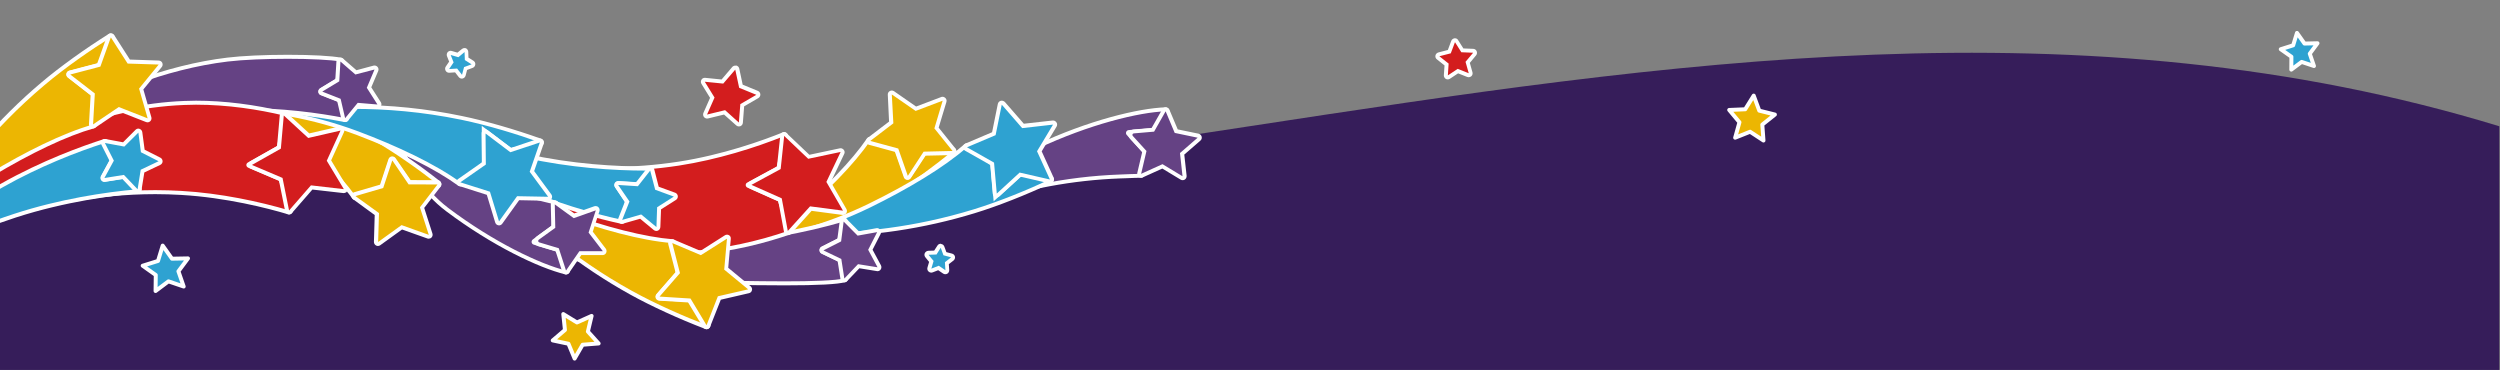 <?xml version="1.0" encoding="utf-8"?>
<!-- Generator: Adobe Illustrator 27.8.0, SVG Export Plug-In . SVG Version: 6.00 Build 0)  -->
<svg version="1.1" id="Layer_1" xmlns="http://www.w3.org/2000/svg" xmlns:xlink="http://www.w3.org/1999/xlink" x="0px" y="0px"
	 viewBox="0 0 2560 378.8" style="enable-background:new 0 0 2560 378.8;" xml:space="preserve">
<rect x="0" y="0" width="2560" height="378.8" fill="#808080" stroke="none"/>
<style type="text/css">
	.st0{fill:#361D5A;}
	.st1{fill:#654284;}
	.st2{fill:#FFFFFF;}
	.st3{fill:#ECB602;}
	.st4{fill:#2EA2D1;}
	.st5{fill:#D31D1E;}
	.st6{fill:#2EA2D1;stroke:#FFFFFF;stroke-width:4.07;stroke-linecap:round;stroke-linejoin:round;stroke-miterlimit:10;}
	.st7{fill:#ECB602;stroke:#FFFFFF;stroke-width:4.07;stroke-linecap:round;stroke-linejoin:round;stroke-miterlimit:10;}
</style>
<g>
	<path class="st0" d="M2559.3,781.2c-853.3-260.7-1706.7,260.7-2560,0c0-217.3,0-434.6,0-651.9c853.3,260.7,1706.7-260.7,2560,0
		C2559.3,346.6,2559.3,563.9,2559.3,781.2z"/>
</g>
<g>
	<g>
		<g>
			<g>
				<path class="st1" d="M1002.2,207.7c-0.7,0-1.3-0.3-1.7-0.9c-0.5-0.7-0.5-1.7,0.1-2.4c0.9-1.1,1.8-2.3,2.8-3.4
					c12.7-15.8,30.2-37.4,58.3-50.6c53.6-25.3,104.9-37.5,131.9-38.4c0,0,0,0,0.1,0c0.8,0,1.5,0.4,1.8,1.1c0.4,0.7,0.2,1.6-0.3,2.2
					l-14.2,17.2c-0.3,0.4-0.9,0.7-1.4,0.7l-23.6,2c-0.5,0-0.8,0.4-0.8,0.6s-0.2,0.6,0.2,1l15.9,17.5c0.4,0.4,0.6,0.9,0.5,1.5
					l-1.2,22.3c-0.1,1.1-0.9,1.9-2,1.9c-4,0-10,0.3-15.3,0.5c-2.2,0.1-4.3,0.2-6,0.2c-48.8,1.8-97.4,10.8-144.4,26.9
					C1002.6,207.7,1002.4,207.7,1002.2,207.7z"/>
				<path class="st2" d="M1193.6,114L1193.6,114 M1193.6,114l-14.2,17.2l-23.6,2c-2.5,0.2-3.7,3.2-2,5l15.9,17.5l-1.2,22.3
					c-5.7,0-15.5,0.5-21.4,0.7c-58.2,2.1-107.4,14.1-144.9,27c12.9-15.8,30.6-39.4,60.3-53.5C1115.4,127.3,1166.5,114.9,1193.6,114
					 M1193.6,109.9C1193.6,109.9,1193.6,109.9,1193.6,109.9C1193.6,109.9,1193.6,109.9,1193.6,109.9
					C1193.6,109.9,1193.6,109.9,1193.6,109.9c-0.1,0-0.1,0-0.2,0c-27.2,0.9-78.8,13.2-132.7,38.6c-28.5,13.5-46.1,35.3-59,51.2
					c-1,1.2-1.9,2.3-2.8,3.4c-1.1,1.4-1.2,3.4-0.2,4.9c0.8,1.1,2,1.7,3.3,1.7c0.4,0,0.9-0.1,1.3-0.2c46.8-16,95.2-25,143.8-26.8
					c1.7-0.1,3.8-0.2,6.1-0.2c5.3-0.2,11.3-0.5,15.2-0.5c2.2,0,3.9-1.7,4.1-3.8l1.2-22.3c0.1-1.1-0.3-2.2-1.1-3l-14.5-15.9l21.4-1.8
					c1.1-0.1,2.1-0.6,2.8-1.5l14.2-17.1c0.6-0.7,1-1.6,1-2.7C1197.6,111.8,1195.8,110,1193.6,109.9
					C1193.6,109.9,1193.6,109.9,1193.6,109.9L1193.6,109.9z M1193.6,118.1L1193.6,118.1L1193.6,118.1L1193.6,118.1z"/>
			</g>
		</g>
		<g>
			<path class="st1" d="M1210.9,182.5c-0.4,0-0.7-0.1-1.1-0.3l-19.6-11.9l-20.9,9.4c-0.3,0.1-0.6,0.2-0.8,0.2
				c-0.5,0-0.9-0.2-1.3-0.5c-0.6-0.5-0.9-1.3-0.7-2l5.2-22.3l-13.3-14.6c-0.9-1-1.2-2.4-0.7-3.7c0.5-1.3,1.7-2.1,3-2.3l19.7-1.7
				l11.3-19.9c0.4-0.6,1-1,1.8-1c0,0,0.1,0,0.1,0c0.8,0,1.5,0.5,1.8,1.2l8.9,21.1l22.4,4.6c0.8,0.2,1.4,0.7,1.6,1.5
				s-0.1,1.5-0.6,2.1l-17.3,15l2.5,22.8c0.1,0.8-0.3,1.5-0.9,1.9C1211.6,182.4,1211.3,182.5,1210.9,182.5z"/>
			<path class="st2" d="M1193.6,114l9.3,22.1l23.5,4.9l-18.1,15.7l2.6,23.8l-20.5-12.4l-21.9,9.9l5.5-23.4l-14-15.4
				c-0.9-0.9-0.3-2.5,1-2.6l20.8-1.8L1193.6,114 M1193.6,109.9c-1.5,0-2.8,0.8-3.5,2.1l-10.8,19l-18.6,1.6c-2.1,0.2-4,1.5-4.8,3.5
				s-0.4,4.2,1.1,5.8l12.6,13.8l-5,21.3c-0.4,1.5,0.2,3.1,1.4,4.1c0.7,0.6,1.7,0.9,2.6,0.9c0.6,0,1.1-0.1,1.7-0.4l19.9-9l18.7,11.3
				c0.6,0.4,1.4,0.6,2.1,0.6c0.8,0,1.5-0.2,2.2-0.6c1.3-0.8,2-2.3,1.9-3.9l-2.4-21.7l16.5-14.3c1.2-1,1.7-2.6,1.3-4.1
				c-0.4-1.5-1.6-2.6-3.1-3l-21.4-4.4l-8.5-20.1c-0.6-1.4-2-2.4-3.5-2.5C1193.7,110,1193.7,109.9,1193.6,109.9L1193.6,109.9z"/>
		</g>
	</g>
	<g>
		<g>
			<g>
				<path class="st3" d="M760.2,263.8c-0.8,0-1.6-0.5-1.9-1.3c-0.4-0.9,0-2,0.9-2.5c19.6-11.3,38.2-24.4,55.3-38.9
					c33.2-28.1,59.7-55.8,74.8-77.9c0.4-0.6,1-0.9,1.7-0.9c0.3,0,0.5,0.1,0.8,0.2l25.8,10.8c0.5,0.2,0.9,0.7,1.1,1.2l9.2,26.2
					c0.3,0.8,0.9,1.1,1.5,1.1c0.3,0,0.9-0.1,1.3-0.7l15.2-23.2c0.3-0.5,0.8-0.8,1.4-0.9l27.7-4.2c0.1,0,0.2,0,0.3,0
					c0.8,0,1.5,0.5,1.9,1.2c0.4,0.8,0.1,1.8-0.6,2.4c-20.5,16.9-44.4,34.1-63.7,45.8c-46.7,28.4-97.9,49.2-152.1,61.7
					C760.6,263.7,760.4,263.8,760.2,263.8z"/>
				<path class="st2" d="M891,144.3l25.8,10.8l9.2,26.2c0.5,1.6,2,2.4,3.4,2.4c1.1,0,2.3-0.5,3-1.6l15.2-23.2l27.7-4.2
					c-16.9,13.9-40.9,32-63.5,45.7c-56.3,34.2-110.1,51.9-151.5,61.5c17.4-10,36.4-22.8,55.6-39.1C845.3,197.6,874.2,169,891,144.3
					 M975.3,154.6L975.3,154.6 M891,140.2c-1.3,0-2.6,0.6-3.4,1.8c-14.9,21.9-41.4,49.4-74.4,77.5c-17,14.5-35.6,27.5-55,38.7
					c-1.7,1-2.5,3.1-1.8,5c0.6,1.6,2.1,2.6,3.8,2.6c0.3,0,0.6,0,0.9-0.1c54.4-12.6,105.8-33.4,152.7-61.9
					c19.4-11.8,43.3-29,63.9-45.9c0.9-0.7,1.5-1.9,1.5-3.2c0-2.2-1.7-4-3.9-4.1c-0.1,0-0.1,0-0.2,0c-0.1,0-0.2,0-0.3,0
					c-0.1,0-0.3,0-0.4,0.1l-27.6,4.2c-1.1,0.2-2.2,0.8-2.8,1.8L929.5,179l-8.8-25.3c-0.4-1.1-1.2-2-2.3-2.4l-25.8-10.8
					C892.1,140.3,891.5,140.2,891,140.2L891,140.2z"/>
			</g>
		</g>
		<g>
			<path class="st3" d="M929.4,182.1c-0.1,0-0.2,0-0.2,0c-0.8-0.1-1.4-0.6-1.7-1.3l-9.4-27l-27.6-7.5c-0.7-0.2-1.3-0.8-1.5-1.6
				c-0.1-0.8,0.1-1.5,0.8-2l22.7-17.3l-1.4-28.5c0-0.8,0.4-1.5,1-1.9c0.3-0.2,0.6-0.3,1-0.3c0.4,0,0.8,0.1,1.2,0.4l23.5,16.3
				l26.7-10.1c0.2-0.1,0.5-0.1,0.7-0.1c0.5,0,1,0.2,1.4,0.5c0.6,0.5,0.8,1.3,0.6,2.1L959,131l17.9,22.3c0.5,0.6,0.6,1.4,0.3,2.1
				s-1,1.2-1.8,1.2l-28.6,0.6l-15.7,23.9C930.7,181.8,930.1,182.1,929.4,182.1z"/>
			<path class="st2" d="M913.2,96.7l24.4,16.9l27.7-10.5l-8.5,28.4l18.6,23.1l-29.6,0.7l-16.2,24.8l-9.8-28l-28.6-7.8l23.6-18
				L913.2,96.7 M965.2,103.1L965.2,103.1 M913.2,92.7c-0.7,0-1.4,0.2-2,0.5c-1.4,0.8-2.2,2.2-2.1,3.8l1.3,27.5l-21.9,16.7
				c-1.2,0.9-1.8,2.5-1.5,4c0.3,1.5,1.4,2.7,2.9,3.1l26.5,7.2l9.1,26c0.5,1.5,1.8,2.5,3.3,2.7c0.2,0,0.3,0,0.5,0
				c1.4,0,2.6-0.7,3.4-1.8l15.1-23l27.5-0.6c1.5,0,2.9-0.9,3.6-2.4c0.7-1.4,0.5-3.1-0.5-4.3l-17.2-21.4l7.9-26.2
				c0.1-0.4,0.2-0.9,0.2-1.3c0-2.2-1.8-4-4-4.1c0,0,0,0-0.1,0c-0.1,0-0.2,0-0.2,0c-0.5,0-0.9,0.1-1.3,0.3l-25.6,9.7l-22.6-15.7
				C914.8,92.9,914,92.7,913.2,92.7L913.2,92.7z"/>
		</g>
	</g>
	<g>
		<g>
			<g>
				<path class="st4" d="M835.7,240.5C835.7,240.5,835.7,240.5,835.7,240.5c-4.1,0-8.3,0-12.5-0.1c-1,0-1.8-0.8-2-1.8
					c-0.1-1,0.5-1.9,1.5-2.2c23.4-6.6,46.2-15.3,67.8-25.9c41.9-20.5,76.9-42.2,98.3-61.2c0.4-0.3,0.9-0.5,1.3-0.5
					c0.4,0,0.9,0.1,1.2,0.4l24,18c0.5,0.3,0.8,0.9,0.8,1.4l2.9,33.3l24.7-22.6c0.4-0.3,0.9-0.5,1.4-0.5c0.1,0,0.1,0,0.2,0l29.9,2.9
					c0.9,0.1,1.7,0.8,1.8,1.7s-0.3,1.8-1.1,2.2c-25.8,12.2-55.1,23.7-78.3,30.8C945.5,232.4,891,240.5,835.7,240.5z"/>
				<path class="st2" d="M990.2,150.8l24,18l3.3,37.4l27.7-25.4l29.9,2.9c-21.2,10-51,22.4-78.1,30.7c-61.6,18.9-117.4,24-161.3,24
					c-4.3,0-8.4,0-12.5-0.1c20.7-5.8,43.9-14.1,68.2-26C928.5,194.1,966.1,172,990.2,150.8 M990.2,146.7c-1,0-1.9,0.3-2.7,1
					c-21.3,18.9-56.1,40.5-97.9,60.9c-21.5,10.5-44.3,19.2-67.5,25.7c-1.9,0.5-3.2,2.4-2.9,4.4c0.3,2,1.9,3.5,3.9,3.6
					c4.2,0.1,8.4,0.1,12.5,0.1c55.5,0,110.2-8.1,162.5-24.1c23.3-7.1,52.7-18.7,78.6-30.9c1.7-0.8,2.6-2.6,2.3-4.4
					c-0.3-1.8-1.8-3.2-3.6-3.4l-29.9-2.9c-0.1,0-0.3,0-0.4,0c-1,0-2,0.4-2.7,1.1l-21.6,19.8l-2.6-29.2c-0.1-1.2-0.7-2.2-1.6-2.9
					l-24-18C991.9,147,991,146.7,990.2,146.7L990.2,146.7z"/>
			</g>
		</g>
		<g>
			<path class="st4" d="M1020.6,200.1c-0.2,0-0.5,0-0.7-0.1c-0.7-0.3-1.2-0.9-1.3-1.7l-2.7-30.6l-26.7-15.1c-0.7-0.4-1.1-1.1-1-1.9
				s0.5-1.5,1.2-1.8l28.3-12l6.1-30.1c0.2-0.8,0.7-1.4,1.5-1.6c0.2,0,0.3-0.1,0.5-0.1c0.6,0,1.1,0.2,1.5,0.7l20.2,23.2l30.5-3.5
				c0.1,0,0.2,0,0.2,0c0.7,0,1.3,0.3,1.7,0.9c0.4,0.7,0.4,1.5,0,2.1l-15.8,26.3l12.7,28c0.3,0.7,0.2,1.5-0.3,2.1
				c-0.4,0.5-1,0.7-1.6,0.7c-0.2,0-0.3,0-0.5-0.1l-29.9-6.9l-22.7,20.7C1021.6,200,1021.1,200.1,1020.6,200.1z"/>
			<path class="st2" d="M1025.8,107.2l20.9,24l31.6-3.6l-16.4,27.3l13.2,28.9l-31-7.1l-23.4,21.5l-2.8-31.7l-27.7-15.7l29.3-12.4
				L1025.8,107.2 M1078.2,127.6L1078.2,127.6 M1025.8,103.1c-0.3,0-0.7,0-1,0.1c-1.5,0.4-2.6,1.6-3,3.1l-5.9,29.1L988.6,147
				c-1.4,0.6-2.4,2-2.5,3.5c-0.1,1.5,0.7,3,2.1,3.8l25.8,14.6l2.6,29.5c0.1,1.5,1.1,2.9,2.6,3.4c0.5,0.2,1,0.3,1.5,0.3
				c1,0,2-0.4,2.8-1.1l21.9-20l28.9,6.7c0.3,0.1,0.6,0.1,0.9,0.1c1.2,0,2.4-0.5,3.2-1.5c1-1.2,1.2-2.9,0.6-4.3l-12.3-27l15.2-25.3
				c0.4-0.6,0.6-1.4,0.6-2.2c0-2.2-1.8-4-4-4.1c0,0,0,0-0.1,0c-0.1,0-0.1,0-0.2,0c-0.1,0-0.2,0-0.4,0l-29.4,3.3l-19.5-22.4
				C1028.1,103.6,1027,103.1,1025.8,103.1L1025.8,103.1z"/>
		</g>
	</g>
	<g>
		<g>
			<path class="st1" d="M803.7,290.1c-19.7,0-40.5-0.4-55.7-0.6c-9.3-0.2-16.7-0.3-21-0.3c-0.6,0-1.1,0-1.6,0c-1.2,0-2.4,0-3.6,0
				c0,0,0,0,0,0c-57.2,0-116.1-14.3-175.1-42.4c-42.4-20.2-84-47.1-123.7-79.9c-0.8-0.7-1-1.9-0.3-2.8c0.4-0.5,1-0.8,1.6-0.8
				c0.4,0,0.8,0.1,1.1,0.3c51.7,33.2,136.4,74.5,245.6,82.7c12.1,0.9,24.6,1.4,37,1.4c64.5,0,120-12.4,155.2-22.8
				c0.2-0.1,0.4-0.1,0.6-0.1c0.6,0,1.1,0.2,1.5,0.6c0.5,0.6,0.7,1.4,0.4,2.1l-6.3,17.6c-0.2,0.5-0.5,0.9-1,1.1l-16.2,8.2
				c-1,0.5-1,1.4-1,1.7c0,0.3,0.1,1.2,1,1.6l16.4,7.9c0.5,0.2,0.8,0.6,1,1.1l6.6,17.4c0.2,0.5,0.2,1.1-0.1,1.6s-0.7,0.9-1.3,1
				C857.7,289.1,837.6,290.1,803.7,290.1z"/>
			<path class="st2" d="M424.4,165.4c42.4,27.2,128.5,74.1,246.6,83c12.7,1,25,1.4,37.1,1.4c64.2,0,119.4-12.2,155.8-22.9l-6.3,17.6
				l-16.2,8.2c-2.9,1.5-2.8,5.6,0.1,7l16.4,7.9l6.6,17.4c-8.4,2.4-33.8,3.1-60.8,3.1c-31.5,0-65.2-0.9-76.7-0.9c-0.6,0-1.1,0-1.6,0
				c-1.2,0-2.4,0-3.6,0C593.4,287.2,484.8,215.4,424.4,165.4 M424.4,161.3c-1.3,0-2.5,0.6-3.3,1.7c-1.3,1.7-1,4.2,0.7,5.5
				c39.8,32.9,81.6,59.9,124.1,80.2c59.2,28.2,118.4,42.6,175.9,42.6c1.2,0,2.4,0,3.7,0c0.5,0,1,0,1.5,0c4.3,0,11.6,0.1,21,0.3
				c15.2,0.3,36,0.6,55.7,0.6c34.1,0,54.4-1.1,61.9-3.3c1.1-0.3,2-1.1,2.5-2.1s0.6-2.2,0.2-3.3l-6.6-17.4c-0.4-1-1.1-1.8-2-2.2
				l-16.1-7.7l15.9-8.1c0.9-0.5,1.6-1.3,2-2.3l6.3-17.6c0.5-1.4,0.2-3.1-0.9-4.2c-0.8-0.8-1.9-1.3-3-1.3c-0.4,0-0.8,0.1-1.2,0.2
				c-35.1,10.4-90.4,22.7-154.6,22.7c-12.3,0-24.7-0.5-36.8-1.4c-108.8-8.2-193.1-49.3-244.7-82.4
				C425.9,161.5,425.1,161.3,424.4,161.3L424.4,161.3z"/>
		</g>
		<g>
			<path class="st1" d="M864.5,287c-0.2,0-0.4,0-0.6-0.1c-0.7-0.2-1.3-0.9-1.4-1.6l-3-19l-17.3-8.3c-0.7-0.3-1.1-1-1.2-1.8
				c0-0.8,0.4-1.5,1.1-1.8l17.1-8.7l2.6-19c0.1-0.8,0.6-1.4,1.4-1.7c0.2-0.1,0.4-0.1,0.6-0.1c0.5,0,1.1,0.2,1.4,0.6l13.6,13.6
				l18.9-3.4c0.1,0,0.2,0,0.4,0c0.6,0,1.2,0.3,1.6,0.8c0.5,0.6,0.5,1.5,0.2,2.1l-8.8,17.1l9.1,16.9c0.4,0.7,0.3,1.5-0.1,2.1
				c-0.4,0.5-1,0.9-1.7,0.9c-0.1,0-0.2,0-0.3,0l-19-3l-13.3,13.9C865.6,286.8,865,287,864.5,287z"/>
			<path class="st2" d="M863.9,226.9l14.3,14.4l20-3.6l-9.2,18.1l9.6,17.9l-20-3.2l-14,14.7l-3.1-20l-18.3-8.8l18.1-9.2L863.9,226.9
				 M898.1,237.6L898.1,237.6 M863.9,222.8c-0.4,0-0.9,0.1-1.3,0.2c-1.5,0.5-2.5,1.8-2.7,3.3l-2.4,18l-16.2,8.2
				c-1.4,0.7-2.2,2.1-2.2,3.7c0,1.5,0.9,3,2.3,3.6l16.4,7.9l2.8,17.9c0.2,1.5,1.3,2.8,2.8,3.3c0.4,0.1,0.8,0.2,1.2,0.2
				c1.1,0,2.2-0.4,2.9-1.3l12.5-13.1l17.9,2.9c0.2,0,0.4,0.1,0.6,0.1c1.3,0,2.5-0.6,3.3-1.7c0.9-1.3,1-2.9,0.3-4.3l-8.6-16l8.2-16
				c0.3-0.6,0.5-1.3,0.5-2c0-2.2-1.8-4-4-4.1c0,0-0.1,0-0.1,0c-0.1,0-0.1,0-0.2,0c-0.2,0-0.4,0-0.6,0.1l-17.8,3.2L866.7,224
				C866,223.2,864.9,222.8,863.9,222.8L863.9,222.8z"/>
		</g>
	</g>
	<g>
		<g>
			<path class="st5" d="M687.5,259.5c-70.3,0-140.2-21.2-207.7-62.9c-37.9-23.4-74.6-53.2-106-86.2c-0.7-0.7-0.8-1.8-0.1-2.6
				c0.4-0.5,1-0.8,1.6-0.8c0.3,0,0.7,0.1,1,0.2c79.5,42.9,165.5,65.6,248.7,65.6c23.4,0,46.9-1.8,69.9-5.3
				c45.9-7,87-21.9,107.4-30.1c0.2-0.1,0.5-0.1,0.8-0.1c0.5,0,1,0.2,1.3,0.5c0.6,0.5,0.8,1.3,0.7,2l-7.5,31.2c-0.1,0.6-0.5,1-1,1.3
				l-30.3,16.4c-0.4,0.2-0.4,0.5-0.4,0.7c0,0.2,0.1,0.5,0.5,0.7l31.4,14c0.5,0.2,0.9,0.7,1.1,1.2l9.8,30.5c0.3,1.1-0.2,2.2-1.3,2.5
				C788,245.1,749,256.7,706.1,259C699.9,259.3,693.7,259.5,687.5,259.5C687.6,259.5,687.6,259.5,687.5,259.5z"/>
			<path class="st2" d="M375.2,109c44.8,24.2,135.6,65.9,249.6,65.9c22.6,0,46-1.6,70.2-5.3c39.6-6.1,78.6-18.4,107.9-30.2
				l-7.5,31.2l-30.3,16.4c-2.1,1.1-1.9,4.1,0.2,5.1l31.4,14l9.8,30.5c-28.2,9.7-64.6,18.5-100.8,20.5c-6.2,0.3-12.4,0.5-18.5,0.5
				C523.2,257.4,404.9,140.1,375.2,109 M375.2,104.9c-1.2,0-2.4,0.6-3.2,1.6c-1.2,1.6-1.1,3.8,0.3,5.3c31.6,33.1,68.4,63,106.4,86.6
				c67.9,41.9,138.2,63.2,208.8,63.2c6.2,0,12.5-0.2,18.7-0.5c43.1-2.3,82.3-13.9,101.9-20.7c2.1-0.7,3.2-3,2.5-5.1l-9.8-30.5
				c-0.4-1.1-1.2-2-2.2-2.5l-29.1-13l28-15.2c1-0.6,1.7-1.5,2-2.6l7.5-31.2c0.4-1.5-0.1-3-1.3-4c-0.8-0.6-1.7-1-2.7-1
				c-0.5,0-1,0.1-1.5,0.3c-20.4,8.2-61.3,23-107,30c-22.9,3.5-46.3,5.3-69.6,5.3c-82.8,0-168.5-22.6-247.7-65.4
				C376.6,105.1,375.9,104.9,375.2,104.9L375.2,104.9z"/>
		</g>
		<g>
			<path class="st5" d="M806.8,238.5c-0.2,0-0.4,0-0.6-0.1c-0.7-0.2-1.3-0.8-1.4-1.6l-6-32.3l-30-13.4c-0.7-0.3-1.2-1-1.2-1.8
				c0-0.8,0.4-1.5,1.1-1.9l28.9-15.7L801,139c0.1-0.8,0.6-1.4,1.3-1.7c0.2-0.1,0.5-0.1,0.7-0.1c0.5,0,1,0.2,1.4,0.6l23.9,22.6
				l32.2-6.8c0.1,0,0.3,0,0.4,0c0.6,0,1.2,0.3,1.6,0.8c0.5,0.6,0.6,1.4,0.2,2.1l-14.2,29.7l16.4,28.5c0.4,0.7,0.4,1.5-0.1,2.1
				c-0.4,0.6-1,0.9-1.7,0.9c-0.1,0-0.2,0-0.3,0l-32.6-4.3l-22,24.4C807.9,238.3,807.3,238.5,806.8,238.5z"/>
			<path class="st2" d="M803,139.2l24.6,23.4l33.2-7l-14.6,30.7l17,29.4l-33.7-4.4l-22.8,25.2l-6.2-33.4l-31-13.8l29.9-16.2
				L803,139.2 M860.9,155.6L860.9,155.6 M803,135.2c-0.5,0-0.9,0.1-1.4,0.3c-1.5,0.5-2.5,1.9-2.6,3.4l-3.4,31.7l-28,15.2
				c-1.4,0.7-2.2,2.2-2.1,3.7s1,2.9,2.4,3.6l29.1,13l5.8,31.3c0.3,1.5,1.4,2.8,2.9,3.2c0.4,0.1,0.7,0.2,1.1,0.2c1.1,0,2.2-0.5,3-1.3
				l21.3-23.6l31.6,4.2c0.2,0,0.4,0,0.5,0c1.3,0,2.6-0.7,3.4-1.8c0.9-1.3,0.9-3,0.1-4.3l-15.9-27.6l13.6-28.6
				c0.3-0.6,0.5-1.2,0.5-1.9c0-2.2-1.8-4-4-4.1c0,0-0.1,0-0.1,0c-0.1,0-0.2,0-0.2,0c-0.2,0-0.5,0-0.7,0.1l-31.1,6.6l-23.1-21.9
				C805,135.6,804,135.2,803,135.2L803,135.2z"/>
		</g>
	</g>
	<g>
		<g>
			<g>
				<path class="st3" d="M723.5,335c-0.2,0-0.5,0-0.7-0.1c-26.7-10.2-55.3-23.3-76.5-35c-51.3-28.4-97.8-65.1-138.3-109
					c-0.7-0.7-0.7-1.9-0.1-2.7c0.4-0.5,1-0.8,1.6-0.8c0.4,0,0.7,0.1,1,0.3c21,12.2,43.1,22.6,65.7,30.9c43.9,16,83.7,26,112.3,28.3
					c1,0.1,1.7,0.8,1.9,1.8l3.7,29.8c0.1,0.6-0.1,1.1-0.5,1.6L674,302.6c-0.7,0.8-0.4,1.7-0.3,1.9c0.1,0.3,0.5,1.1,1.6,1.1l29.7,1.9
					c0.6,0,1.1,0.3,1.5,0.8l18.6,23.5c0.6,0.7,0.6,1.7,0,2.5C724.7,334.7,724.1,335,723.5,335z"/>
				<path class="st2" d="M509.5,189.5c18.6,10.9,40.6,21.8,66,31c38.8,14.1,80.8,25.9,112.8,28.4l3.7,29.8l-19.5,22.4
					c-2.1,2.4-0.5,6.2,2.7,6.4l29.7,1.8l18.6,23.5c-21.9-8.3-51.5-21.2-76.3-34.9C585.4,263.8,540.4,223,509.5,189.5 M509.5,185.4
					c-1.2,0-2.4,0.5-3.2,1.5c-1.3,1.6-1.2,3.8,0.2,5.3c40.6,44,87.3,80.8,138.8,109.4c21.3,11.8,50,25,76.8,35.2
					c0.5,0.2,1,0.3,1.4,0.3c1.3,0,2.5-0.6,3.3-1.7c1.1-1.5,1-3.5-0.1-4.9l-18.6-23.5c-0.7-0.9-1.8-1.5-2.9-1.5l-29.3-1.8l19.3-22.1
					c0.8-0.9,1.1-2,1-3.2l-3.7-29.8c-0.2-1.9-1.8-3.4-3.7-3.6c-28.4-2.3-68.1-12.3-111.8-28.2c-22.5-8.2-44.5-18.5-65.4-30.7
					C510.9,185.6,510.2,185.4,509.5,185.4L509.5,185.4z"/>
			</g>
		</g>
		<g>
			<path class="st3" d="M723.5,335c-0.7,0-1.4-0.4-1.7-1l-15.8-26.3l-30.7-1.9c-0.8,0-1.5-0.5-1.8-1.2c-0.3-0.7-0.2-1.5,0.3-2.1
				l20.2-23.2l-7.7-29.8c-0.2-0.8,0.1-1.5,0.6-2.1c0.4-0.3,0.8-0.5,1.3-0.5c0.3,0,0.5,0.1,0.8,0.2l28.3,12l25.9-16.5
				c0.3-0.2,0.7-0.3,1.1-0.3c0.4,0,0.7,0.1,1.1,0.3c0.7,0.4,1,1.1,1,1.9l-2.7,30.6l23.7,19.6c0.6,0.5,0.9,1.3,0.7,2
				s-0.8,1.3-1.5,1.5l-29.9,6.9l-11.3,28.6c-0.3,0.7-1,1.2-1.7,1.3C723.6,335,723.5,335,723.5,335z"/>
			<path class="st2" d="M744.4,244.4L744.4,244.4 M744.4,244.4l-2.8,31.7l24.5,20.2l-31,7.1L723.5,333l-16.4-27.3l-31.7-2l20.9-24
				l-7.9-30.8l29.3,12.4L744.4,244.4 M744.4,240.3C744.4,240.3,744.4,240.3,744.4,240.3c-0.9,0-1.6,0.3-2.2,0.7l-25,15.9l-27.3-11.6
				c-0.5-0.2-1.1-0.3-1.6-0.3c-1,0-1.9,0.3-2.7,1c-1.2,1-1.7,2.6-1.3,4.1l7.4,28.7l-19.5,22.4c-1,1.2-1.3,2.8-0.7,4.2
				c0.6,1.4,2,2.4,3.5,2.5l29.6,1.8l15.3,25.4c0.7,1.2,2.1,2,3.5,2c0.1,0,0.2,0,0.3,0c1.5-0.1,2.9-1.1,3.5-2.6l10.9-27.6l28.9-6.7
				c1.5-0.3,2.7-1.5,3-3c0.4-1.5-0.2-3.1-1.4-4.1l-22.9-18.9l2.6-29.4c0-0.2,0-0.3,0-0.5C748.5,242.1,746.7,240.3,744.4,240.3
				C744.4,240.3,744.4,240.3,744.4,240.3L744.4,240.3z M744.4,248.4L744.4,248.4L744.4,248.4L744.4,248.4z"/>
		</g>
	</g>
	<g>
		<g>
			<path class="st4" d="M636.9,227.2c-0.1,0-0.3,0-0.4,0c-21.7-4.8-64.7-15.7-108.6-35.3c-44.1-19.7-85.5-45.4-123-76.2
				c-0.8-0.7-1-1.8-0.4-2.7c0.4-0.6,1-0.9,1.7-0.9c0.3,0,0.6,0.1,0.9,0.2c41.5,21.4,85.6,37.3,131.1,47.5
				c48.2,10.7,93.8,13,123.6,13c1.4,0,2.8,0,4.1,0c0,0,0,0,0,0c0.9,0,1.6,0.5,1.9,1.3c0.3,0.8,0.1,1.7-0.6,2.3l-14.3,12
				c-0.4,0.3-0.8,0.5-1.3,0.5c0,0-0.1,0-0.1,0l-17.7-1.1l-0.1,0c-0.8,0-1.5,0.4-1.8,1.1c-0.2,0.3-0.5,1.2,0.1,2.2l9.9,14.7
				c0.3,0.4,0.4,1,0.3,1.5l-3.1,18.4c-0.1,0.5-0.4,1-0.9,1.3C637.7,227,637.3,227.2,636.9,227.2z"/>
			<path class="st2" d="M406,114c32.2,16.6,76.6,35.4,131.6,47.6c45.7,10.2,90.9,13.1,124,13.1c1.4,0,2.8,0,4.1,0l-14.3,12
				l-17.7-1.1c-0.1,0-0.2,0-0.3,0c-3.3,0-5.3,3.7-3.4,6.4l9.9,14.7l-3.1,18.4c-29.9-6.6-69.5-17.9-108.2-35.2
				C475.6,166.2,434.9,137.7,406,114 M406,110c-1.3,0-2.6,0.7-3.4,1.8c-1.1,1.7-0.8,4.1,0.8,5.4c37.6,30.9,79.2,56.7,123.5,76.5
				c44.1,19.7,87.2,30.7,109,35.4c0.3,0.1,0.6,0.1,0.9,0.1c0.8,0,1.6-0.2,2.3-0.7c0.9-0.6,1.6-1.6,1.7-2.7l3.1-18.4
				c0.2-1-0.1-2.1-0.6-3l-9.9-14.7c0,0,0-0.1,0-0.1l17.7,1.1c0.1,0,0.2,0,0.3,0c1,0,1.9-0.3,2.6-1l14.3-12c1.3-1.1,1.8-2.9,1.2-4.5
				c-0.6-1.6-2.1-2.7-3.8-2.7c0,0,0,0,0,0c-1.3,0-2.7,0-4.1,0c-29.6,0-75.1-2.2-123.1-13c-45.3-10.1-89.3-26-130.6-47.3
				C407.3,110.1,406.7,110,406,110L406,110z"/>
		</g>
		<g>
			<path class="st4" d="M672,234.5c-0.5,0-0.9-0.2-1.3-0.5l-14.8-12.2l-18.5,5.3c-0.2,0.1-0.4,0.1-0.6,0.1c-0.6,0-1.1-0.2-1.5-0.7
				c-0.5-0.6-0.7-1.4-0.4-2.1l7.1-17.9l-10.7-15.9c-0.4-0.6-0.5-1.5-0.1-2.1c0.4-0.6,1-1,1.8-1c0,0,0.1,0,0.1,0l19.2,1.2l11.9-15.1
				c0.4-0.5,1-0.8,1.6-0.8c0.1,0,0.3,0,0.4,0c0.8,0.2,1.4,0.7,1.6,1.5l4.8,18.6l18,6.6c0.7,0.3,1.2,0.9,1.3,1.7
				c0.1,0.8-0.3,1.5-0.9,1.9l-16.2,10.3l-0.7,19.2c0,0.8-0.5,1.5-1.2,1.8C672.6,234.5,672.3,234.5,672,234.5z"/>
			<path class="st2" d="M665.8,174.7l5.1,19.6l19.1,7l-17.1,10.9l-0.7,20.3l-15.6-12.9l-19.5,5.6l7.5-18.9L633,189.4l20.2,1.3
				L665.8,174.7 M665.8,170.6c-1.2,0-2.4,0.6-3.2,1.6l-11.2,14.3l-18.1-1.1c-0.1,0-0.2,0-0.3,0c-1.5,0-2.8,0.8-3.5,2
				c-0.8,1.3-0.7,3,0.2,4.3l10.1,15.1l-6.7,16.9c-0.6,1.4-0.3,3.1,0.8,4.2c0.8,0.9,1.9,1.3,3,1.3c0.4,0,0.7-0.1,1.1-0.2l17.5-5
				l14,11.6c0.7,0.6,1.7,0.9,2.6,0.9c0.6,0,1.1-0.1,1.7-0.4c1.4-0.6,2.3-2,2.4-3.6l0.7-18.1l15.3-9.7c1.3-0.8,2-2.3,1.9-3.9
				c-0.2-1.5-1.2-2.9-2.6-3.4l-17-6.2l-4.5-17.6c-0.4-1.5-1.6-2.7-3.1-3C666.3,170.7,666,170.6,665.8,170.6L665.8,170.6z"/>
		</g>
	</g>
	<polygon class="st6" points="188.1,293.4 182.7,277.8 192.5,264.6 176.1,264.9 166.6,251.5 161.8,267.2 146.1,272.1 159.5,281.6 
		159.3,298 172.5,288.1 	"/>
	<polygon class="st6" points="2369.5,67.6 2365.2,55 2373.1,44.3 2359.8,44.6 2352.1,33.7 2348.2,46.4 2335.5,50.4 2346.4,58.1 
		2346.3,71.3 2356.9,63.4 	"/>
	<g>
		<path class="st5" d="M1482.7,79.2c-0.4,0-0.7-0.1-1-0.3c-0.7-0.4-1.1-1.1-1-1.9l0.7-11l-8.7-6.8c-0.6-0.5-0.9-1.3-0.7-2
			s0.7-1.4,1.5-1.5l10.7-2.7l3.8-10.4c0.3-0.7,0.9-1.2,1.7-1.3c0.1,0,0.1,0,0.2,0c0.7,0,1.3,0.4,1.7,0.9l5.9,9.3l11,0.4
			c0.8,0,1.5,0.5,1.8,1.2s0.2,1.5-0.3,2.1l-7.1,8.5l3,10.6c0.2,0.7,0,1.5-0.6,2.1c-0.4,0.3-0.9,0.5-1.4,0.5c-0.3,0-0.5,0-0.8-0.1
			l-10.3-4.1l-9.2,6.1C1483.5,79.1,1483.1,79.2,1482.7,79.2z"/>
		<path class="st2" d="M1489.9,43.2l6.5,10.3l12.1,0.5l-7.8,9.3L1504,75l-11.3-4.5l-10.1,6.7l0.8-12.1l-9.5-7.5l11.7-3L1489.9,43.2
			 M1489.9,39.2c-0.1,0-0.3,0-0.4,0c-1.5,0.2-2.9,1.2-3.4,2.6l-3.5,9.4l-9.7,2.5c-1.5,0.4-2.7,1.6-3,3.1s0.2,3.1,1.5,4l7.8,6.2
			l-0.7,10c-0.1,1.5,0.7,3,2,3.8c0.6,0.4,1.3,0.5,2,0.5c0.8,0,1.6-0.2,2.3-0.7l8.3-5.5l9.3,3.7c0.5,0.2,1,0.3,1.5,0.3
			c1,0,2-0.4,2.7-1c1.2-1,1.6-2.6,1.2-4.1l-2.7-9.6l6.4-7.7c1-1.2,1.2-2.8,0.6-4.3c-0.6-1.4-2-2.4-3.6-2.4l-10-0.4l-5.3-8.4
			C1492.6,39.9,1491.3,39.2,1489.9,39.2L1489.9,39.2z"/>
	</g>
	<g>
		<path class="st4" d="M968.1,278.7c-0.4,0-0.8-0.1-1.1-0.3l-5.9-4l-6.6,2.6c-0.2,0.1-0.5,0.1-0.7,0.1c-0.5,0-1-0.2-1.4-0.5
			c-0.6-0.5-0.8-1.3-0.6-2.1l2-6.8l-4.5-5.5c-0.5-0.6-0.6-1.4-0.3-2.1s1-1.2,1.8-1.2l7.1-0.2l3.8-6c0.4-0.6,1-0.9,1.7-0.9
			c0.1,0,0.1,0,0.2,0c0.8,0.1,1.4,0.6,1.7,1.3l2.4,6.7l6.9,1.8c0.8,0.2,1.3,0.8,1.5,1.6c0.2,0.8-0.1,1.5-0.7,2l-5.6,4.4l0.4,7.1
			c0,0.8-0.4,1.5-1,1.9C968.8,278.6,968.4,278.7,968.1,278.7z"/>
		<g>
			<path class="st2" d="M963.3,253.7l2.8,7.7l7.9,2.1l-6.4,5l0.5,8.2l-6.8-4.6l-7.6,3l2.3-7.9l-5.2-6.3l8.2-0.3L963.3,253.7
				 M963.3,249.6c-1.4,0-2.7,0.7-3.4,1.9l-3.3,5.1l-6,0.2c-1.5,0.1-2.9,1-3.6,2.4s-0.4,3.1,0.6,4.3l3.8,4.7l-1.7,5.8
				c-0.4,1.5,0,3.1,1.2,4.1c0.8,0.7,1.7,1.1,2.7,1.1c0.5,0,1-0.1,1.5-0.3l5.6-2.2l5,3.4c0.7,0.5,1.5,0.7,2.3,0.7
				c0.7,0,1.4-0.2,2-0.5c1.3-0.8,2.1-2.2,2-3.8l-0.4-6l4.8-3.7c1.2-1,1.8-2.5,1.5-4c-0.3-1.5-1.5-2.7-3-3.1l-5.8-1.5l-2.1-5.7
				c-0.5-1.5-1.8-2.5-3.4-2.7C963.6,249.6,963.5,249.6,963.3,249.6L963.3,249.6z"/>
		</g>
	</g>
	<g>
		<g>
			<g>
				<path class="st1" d="M579.6,279c-0.2,0-0.3,0-0.5-0.1c-26.3-6.4-74-28.7-121.3-64.4c-24.8-18.7-37.5-43.4-46.7-61.4
					c-0.7-1.4-1.4-2.7-2-3.9c-0.4-0.8-0.3-1.8,0.4-2.4c0.4-0.4,0.9-0.6,1.4-0.6c0.4,0,0.7,0.1,1,0.3c42.7,25.3,88.4,44,135.9,55.7
					c1.7,0.4,3.7,0.9,5.8,1.5c5.2,1.3,11,2.8,14.9,3.6c1.1,0.2,1.8,1.2,1.6,2.3l-3.3,22c-0.1,0.5-0.4,1-0.8,1.3l-19.2,13.9
					c-0.4,0.3-0.4,0.8-0.4,1c0,0.2,0.2,0.6,0.7,0.8l22.7,6.8c0.5,0.2,1,0.5,1.2,1l10.4,19.7c0.4,0.7,0.3,1.6-0.2,2.2
					C580.8,278.7,580.2,279,579.6,279z"/>
				<path class="st2" d="M410.9,148.3c34.1,20.2,79.9,42,136.4,55.9c5.7,1.4,15.2,3.9,20.8,5.1l-3.3,22l-19.2,13.9
					c-2,1.5-1.5,4.6,0.9,5.3l22.7,6.8l10.4,19.7c-26.3-6.4-73.9-28.9-120.6-64.1C432.8,193.1,420.3,166.4,410.9,148.3 M410.9,144.2
					c-1,0-2,0.4-2.8,1.1c-1.3,1.2-1.7,3.2-0.8,4.8c0.7,1.3,1.3,2.6,2,3.9c9.3,18.2,22.1,43.1,47.3,62.1
					c47.6,35.8,95.6,58.4,122.1,64.8c0.3,0.1,0.6,0.1,1,0.1c1.2,0,2.4-0.6,3.2-1.6c1-1.3,1.1-3,0.4-4.4l-10.4-19.7
					c-0.5-1-1.4-1.7-2.4-2l-20.6-6.1l17.4-12.6c0.9-0.6,1.5-1.6,1.6-2.7l3.3-22c0.3-2.1-1.1-4.1-3.2-4.6c-3.8-0.8-9.6-2.3-14.8-3.6
					c-2.2-0.5-4.2-1.1-5.9-1.5c-47.2-11.6-92.8-30.3-135.3-55.5C412.3,144.4,411.6,144.2,410.9,144.2L410.9,144.2z"/>
			</g>
		</g>
		<g>
			<path class="st1" d="M579.6,279c-0.1,0-0.2,0-0.3,0c-0.8-0.1-1.4-0.6-1.6-1.4l-7.1-21.8l-18.9-5.6c-1.3-0.4-2.3-1.5-2.5-2.8
				c-0.2-1.4,0.3-2.7,1.4-3.5l16-11.6l-0.6-22.9c0-0.8,0.4-1.5,1.1-1.9c0.3-0.2,0.6-0.2,0.9-0.2c0.4,0,0.8,0.1,1.2,0.4l18.5,13.5
				l21.6-7.6c0.2-0.1,0.4-0.1,0.7-0.1c0.5,0,1,0.2,1.4,0.6c0.6,0.5,0.8,1.4,0.5,2.1l-7.1,21.8l13.9,18.2c0.5,0.6,0.6,1.4,0.2,2.1
				c-0.3,0.7-1,1.1-1.8,1.1c0,0-22.9,0-22.9,0l-13,18.9C580.9,278.7,580.3,279,579.6,279z"/>
			<path class="st2" d="M568.1,209.3l19.4,14.1l22.6-8l-7.4,22.8l14.6,19l-24,0L579.6,277l-7.4-22.8l-20-6c-1.2-0.4-1.5-2-0.5-2.7
				l16.9-12.2L568.1,209.3 M568.1,205.2c-0.6,0-1.3,0.2-1.9,0.5c-1.4,0.7-2.2,2.2-2.2,3.7l0.5,21.8l-15.1,11
				c-1.7,1.3-2.6,3.4-2.2,5.5c0.4,2.1,1.9,3.8,3.9,4.4l17.9,5.3l6.7,20.8c0.5,1.5,1.8,2.5,3.3,2.8c0.2,0,0.4,0,0.6,0
				c1.3,0,2.6-0.6,3.3-1.8l12.4-18l21.8,0c0,0,0,0,0,0c1.5,0,3-0.9,3.6-2.3c0.7-1.4,0.5-3-0.4-4.3l-13.3-17.4l6.8-20.8
				c0.5-1.5,0.1-3.1-1-4.2c-0.8-0.8-1.8-1.2-2.8-1.2c-0.5,0-0.9,0.1-1.4,0.2l-20.6,7.3L570.5,206
				C569.8,205.5,568.9,205.2,568.1,205.2L568.1,205.2z"/>
		</g>
	</g>
	<g>
		<g>
			<g>
				<path class="st3" d="M364,202.8c-0.6,0-1.3-0.3-1.7-0.9c-15.5-21.8-42.5-48.9-76.3-76.4c-17.4-14.2-36.3-26.9-56.1-37.9
					c-0.9-0.5-1.3-1.5-0.9-2.5c0.3-0.8,1.1-1.3,1.9-1.3c0.1,0,0.3,0,0.4,0c54.5,11.5,106,31.2,153.3,58.7
					c19.6,11.4,43.7,28.1,64.6,44.6c0.7,0.6,1,1.5,0.6,2.4c-0.3,0.8-1.1,1.2-1.9,1.2c-0.1,0-0.2,0-0.3,0l-27.7-3.7
					c-0.6-0.1-1.1-0.4-1.4-0.9L403,163.4c-0.4-0.6-1-0.7-1.3-0.7c-0.6,0-1.2,0.3-1.5,1.1l-8.7,26.4c-0.2,0.5-0.6,1-1.1,1.2
					l-25.6,11.3C364.6,202.8,364.3,202.8,364,202.8z"/>
				<path class="st2" d="M231,85.9c41.6,8.8,95.8,25.4,152.7,58.5c22.8,13.3,47.2,30.8,64.4,44.4l-27.7-3.7l-15.7-22.9
					c-0.7-1.1-1.8-1.6-3-1.6c-1.5,0-2.9,0.9-3.4,2.5l-8.7,26.4L364,200.8c-17.3-24.4-46.8-52.5-76.6-76.8
					C267.9,108,248.6,95.6,231,85.9 M231,81.8c-1.7,0-3.2,1-3.8,2.7c-0.7,1.9,0.1,4,1.8,5c19.7,10.9,38.5,23.5,55.8,37.7
					c33.6,27.4,60.5,54.4,75.9,76c0.8,1.1,2,1.7,3.3,1.7c0.5,0,1.1-0.1,1.6-0.3l25.6-11.3c1.1-0.5,1.9-1.4,2.2-2.5l8.4-25.5
					l15.1,22.1c0.7,1,1.7,1.6,2.8,1.7l27.7,3.7c0.2,0,0.4,0,0.5,0c1.6,0,3.1-1,3.7-2.5c0.7-1.7,0.2-3.6-1.2-4.8
					c-20.9-16.6-45.2-33.3-64.8-44.8c-47.5-27.6-99.2-47.5-153.9-59C231.6,81.8,231.3,81.8,231,81.8L231,81.8z"/>
			</g>
		</g>
		<g>
			<path class="st3" d="M387.1,249.9c-0.3,0-0.7-0.1-1-0.2c-0.7-0.4-1.1-1.1-1.1-1.9l0.8-28.6l-23.1-16.9c-0.6-0.5-0.9-1.2-0.8-2
				c0.1-0.8,0.7-1.4,1.4-1.6l27.4-8l8.9-27.1c0.2-0.7,0.9-1.3,1.6-1.4c0.1,0,0.2,0,0.3,0c0.7,0,1.3,0.3,1.7,0.9l16.1,23.6l28.6,0.1
				c0.8,0,1.5,0.4,1.8,1.1c0.3,0.7,0.3,1.5-0.2,2.1l-17.4,22.6l8.7,27.2c0.2,0.7,0,1.5-0.5,2.1c-0.4,0.4-0.9,0.6-1.4,0.6
				c-0.2,0-0.5,0-0.7-0.1l-26.9-9.6l-23.2,16.7C387.9,249.8,387.5,249.9,387.1,249.9z"/>
			<path class="st2" d="M401.7,164.3l16.7,24.5l29.6,0.1L430,212.3l9.1,28.2l-27.9-10l-24,17.3l0.9-29.6L364,200.8l28.4-8.3
				L401.7,164.3 M401.7,160.2c-0.2,0-0.4,0-0.6,0c-1.5,0.2-2.8,1.3-3.3,2.8l-8.6,26.1l-26.4,7.7c-1.5,0.4-2.6,1.7-2.9,3.2
				c-0.3,1.5,0.4,3.1,1.6,4l22.2,16.2l-0.8,27.5c0,1.5,0.8,3,2.2,3.7c0.6,0.3,1.3,0.5,1.9,0.5c0.8,0,1.7-0.3,2.4-0.8l22.3-16.1
				l25.9,9.2c0.4,0.2,0.9,0.2,1.4,0.2c1,0,2.1-0.4,2.8-1.1c1.1-1.1,1.5-2.7,1-4.2l-8.4-26.2l16.8-21.8c0.9-1.2,1.1-2.9,0.4-4.3
				c-0.7-1.4-2.1-2.3-3.6-2.3l-27.5-0.1L405.1,162C404.3,160.9,403,160.2,401.7,160.2L401.7,160.2z"/>
		</g>
	</g>
	<g>
		<g>
			<g>
				<path class="st4" d="M471.4,188.7c-0.4,0-0.8-0.1-1.2-0.4c-23.2-16.9-60-35.2-103.7-51.7c-22.6-8.5-46.1-15-70-19.3
					c-1-0.2-1.7-1.1-1.7-2.1c0-1,0.8-1.8,1.8-2c21.7-2.5,43.8-3.8,65.5-3.8c37.2,0,74.3,3.8,110.4,11.2c23.8,4.9,54,13.6,80.9,23.3
					c0.9,0.3,1.4,1.2,1.3,2.1c-0.1,0.9-0.7,1.7-1.6,1.8l-29.5,5.7c-0.1,0-0.3,0-0.4,0c-0.4,0-0.9-0.1-1.2-0.4L495.4,133l0.2,33.5
					c0,0.6-0.2,1.1-0.7,1.5l-22.2,20.2C472.4,188.5,471.9,188.7,471.4,188.7z"/>
				<path class="st2" d="M362.2,111.5c33,0,70.1,2.9,110,11.1c27.7,5.7,58.5,15.2,80.6,23.2l-29.5,5.7l-30-22.7l0.3,37.6l-22.2,20.2
					c-26-18.9-65.5-37.4-104.1-51.9c-25.3-9.5-49.1-15.6-70.3-19.4C316.1,113.1,338,111.5,362.2,111.5 M362.2,107.4v4.1V107.4
					c-21.8,0-43.9,1.3-65.7,3.8c-2,0.2-3.5,1.9-3.6,3.9s1.4,3.8,3.3,4.1c23.8,4.3,47.2,10.8,69.6,19.2C409.3,155,446,173.2,469,190
					c0.7,0.5,1.6,0.8,2.4,0.8c1,0,2-0.4,2.7-1.1l22.2-20.2c0.9-0.8,1.3-1.9,1.3-3l-0.2-29.3l23.4,17.7c0.7,0.5,1.6,0.8,2.5,0.8
					c0.3,0,0.5,0,0.8-0.1l29.5-5.7c1.8-0.3,3.1-1.9,3.3-3.7s-1-3.5-2.7-4.1c-27-9.7-57.3-18.4-81.2-23.3
					C436.7,111.2,399.5,107.4,362.2,107.4L362.2,107.4z"/>
			</g>
		</g>
		<g>
			<path class="st4" d="M511,228.8c-0.1,0-0.2,0-0.3,0c-0.8-0.1-1.4-0.7-1.6-1.4l-8.9-29.4l-29.3-9.3c-0.7-0.2-1.3-0.9-1.4-1.6
				s0.2-1.5,0.8-2l25.2-17.6l-0.2-30.7c0-0.8,0.4-1.5,1.1-1.8c0.3-0.1,0.6-0.2,0.9-0.2c0.4,0,0.9,0.1,1.2,0.4l24.5,18.5l29.2-9.7
				c0.2-0.1,0.4-0.1,0.6-0.1c0.5,0,1.1,0.2,1.4,0.6c0.5,0.6,0.7,1.4,0.5,2.1l-10,29l18.2,24.7c0.5,0.6,0.5,1.5,0.2,2.1
				c-0.3,0.7-1,1.1-1.8,1.1c0,0-30.8-0.6-30.8-0.6l-17.9,25C512.2,228.4,511.6,228.8,511,228.8z"/>
			<path class="st2" d="M497.2,136.7l25.4,19.2l30.2-10l-10.4,30l18.9,25.6l-31.8-0.6L511,226.7l-9.3-30.4l-30.3-9.6l26.1-18.2
				L497.2,136.7 M497.2,132.6c-0.6,0-1.2,0.1-1.8,0.4c-1.4,0.7-2.3,2.1-2.2,3.7l0.2,29.6l-24.3,17c-1.3,0.9-1.9,2.4-1.7,3.9
				c0.2,1.5,1.3,2.8,2.8,3.3l28.3,9l8.6,28.4c0.5,1.5,1.7,2.6,3.2,2.8c0.2,0,0.4,0.1,0.7,0.1c1.3,0,2.5-0.6,3.3-1.7l17.3-24.1
				l29.6,0.6c0,0,0.1,0,0.1,0c1.5,0,2.9-0.8,3.6-2.2c0.7-1.4,0.6-3-0.3-4.3l-17.6-23.9l9.7-28c0.5-1.5,0.1-3.1-1-4.2
				c-0.8-0.8-1.8-1.2-2.9-1.2c-0.4,0-0.9,0.1-1.3,0.2l-28.1,9.4l-23.7-17.9C499,132.9,498.1,132.6,497.2,132.6L497.2,132.6z"/>
		</g>
	</g>
	<g>
		<g>
			<path class="st1" d="M-78.3,225.7c-0.6,0-1.1-0.2-1.5-0.7c-0.7-0.8-0.7-2,0.1-2.8c32.6-32.6,80.7-68.4,128.8-95.8
				C112,90.5,175.6,67.9,233,61c14.7-1.8,37.8-2.8,61.7-2.8c24.5,0,44.8,1.1,54.3,2.9c0.6,0.1,1,0.4,1.3,0.9s0.4,1.1,0.2,1.6l-5,18
				c-0.1,0.5-0.5,0.9-0.9,1.2l-15.6,9.4c-0.9,0.6-0.9,1.5-0.9,1.7c0,0.3,0.2,1.2,1.2,1.6l17,6.7c0.5,0.2,0.9,0.6,1.1,1l7.9,16.9
				c0.3,0.7,0.2,1.5-0.2,2.1c-0.4,0.5-1,0.8-1.6,0.8c-0.1,0-0.3,0-0.4,0c-35.3-6.9-71.3-10.4-107.2-10.4c-29.4,0-58.4,2.4-86.2,7.2
				C51.7,138.2-28.6,187.3-77,225.2C-77.4,225.5-77.8,225.7-78.3,225.7z"/>
			<path class="st2" d="M294.7,60.2c22.8,0,44.1,1,53.9,2.8l-5,18L328,90.4c-2.8,1.7-2.4,5.8,0.6,6.9l17,6.7l7.9,16.9
				c-27.2-5.3-64.5-10.4-107.6-10.4c-26.9,0-56.1,2-86.5,7.2c-116.7,20-198,74.8-237.6,105.9c56-56,182.5-145,311.5-160.6
				C249.1,61.1,272.6,60.2,294.7,60.2 M294.7,56.1c-24,0-47.1,1.1-61.9,2.9c-30.7,3.7-63.1,11.8-96.2,24
				c-29.2,10.8-59,24.8-88.5,41.6c-69.5,39.6-113.5,80.4-129.2,96.1c-1.5,1.5-1.6,4-0.2,5.6c0.8,0.9,1.9,1.4,3,1.4
				c0.9,0,1.8-0.3,2.5-0.9c48.2-37.8,128.2-86.7,235.8-105.1c27.7-4.7,56.6-7.1,85.8-7.1c35.7,0,71.7,3.5,106.8,10.3
				c0.3,0.1,0.5,0.1,0.8,0.1c1.2,0,2.4-0.6,3.2-1.6c0.9-1.2,1.1-2.8,0.5-4.2l-7.9-16.9c-0.4-0.9-1.2-1.7-2.2-2.1l-16.6-6.5l15.3-9.2
				c0.9-0.5,1.5-1.4,1.8-2.4l5-18c0.3-1.1,0.1-2.3-0.5-3.2c-0.6-1-1.6-1.6-2.7-1.8C339.8,57.2,319.4,56.1,294.7,56.1L294.7,56.1z"/>
		</g>
		<g>
			<path class="st1" d="M353.5,123c-0.2,0-0.3,0-0.5-0.1c-0.8-0.2-1.3-0.8-1.5-1.5l-4.3-18.7l-17.9-7c-0.7-0.3-1.2-1-1.3-1.7
				s0.3-1.5,1-1.9l16.5-9.9l1.2-19.2c0-0.8,0.5-1.5,1.2-1.8c0.3-0.1,0.5-0.2,0.8-0.2c0.5,0,1,0.2,1.3,0.5l14.5,12.6l18.6-4.8
				c0.2,0,0.3-0.1,0.5-0.1c0.6,0,1.1,0.3,1.5,0.7c0.5,0.6,0.6,1.4,0.3,2.1L378,89.7l10.3,16.2c0.4,0.7,0.4,1.5,0,2.1
				c-0.4,0.6-1,1-1.7,1c-0.1,0-0.1,0-0.2,0l-19.1-1.7L355,122.2C354.7,122.7,354.1,123,353.5,123z"/>
			<path class="st2" d="M348.6,63l15.3,13.3l19.6-5.1l-7.9,18.7l10.9,17.1l-20.2-1.7l-12.9,15.7l-4.6-19.8L330,93.8l17.4-10.5
				L348.6,63 M348.6,59c-0.5,0-1.1,0.1-1.6,0.3c-1.4,0.6-2.4,2-2.5,3.5l-1.1,18.1l-15.5,9.4c-1.3,0.8-2.1,2.3-2,3.8
				c0.1,1.5,1.1,2.9,2.6,3.4l16.9,6.6l4.1,17.7c0.4,1.5,1.5,2.7,3,3c0.3,0.1,0.6,0.1,0.9,0.1c1.2,0,2.4-0.5,3.1-1.5l11.5-14
				l18.1,1.6c0.1,0,0.2,0,0.4,0c1.4,0,2.7-0.7,3.5-2c0.8-1.3,0.8-3,0-4.3l-9.8-15.3l7.1-16.7c0.6-1.4,0.3-3.1-0.7-4.2
				c-0.8-0.9-1.9-1.4-3.1-1.4c-0.3,0-0.7,0-1,0.1L365,71.9L351.3,60C350.5,59.3,349.6,59,348.6,59L348.6,59z"/>
		</g>
	</g>
	<g>
		<g>
			<path class="st5" d="M-127,288c-0.6,0-1.1-0.2-1.5-0.7c-0.7-0.7-0.7-1.9-0.1-2.6C-87.9,233,24.3,112.1,188.2,105.4
				c4.1-0.2,8.2-0.3,12.4-0.3c28.5,0,60.6,4,90.4,11.2c1.1,0.3,1.7,1.3,1.5,2.4l-6.9,31.3c-0.1,0.6-0.5,1-1,1.3l-30,16.9
				c-0.4,0.2-0.4,0.6-0.4,0.7c0,0.2,0.1,0.5,0.5,0.7l31.7,13.5c0.5,0.2,0.9,0.7,1.1,1.2l10.4,30.3c0.2,0.7,0.1,1.5-0.5,2.1
				c-0.4,0.4-0.9,0.6-1.5,0.6c-0.2,0-0.4,0-0.6-0.1c-21.1-6.3-63.5-17.2-109.8-19.8c-8.8-0.5-17.7-0.8-26.6-0.8
				c-123.2,0-222.9,49.4-284.9,90.8C-126.2,287.9-126.6,288-127,288z"/>
			<path class="st2" d="M200.7,107.2c32.2,0,64.2,4.9,89.9,11.1l-6.9,31.3l-30,16.9c-2,1.2-1.9,4.1,0.3,5.1l31.7,13.5l10.4,30.3
				c-30.3-9-70.3-17.6-110.3-19.9c-9-0.5-17.9-0.8-26.7-0.8C24,194.8-79.4,254.1-127,286c27.6-35,141.3-171.4,315.3-178.5
				C192.4,107.3,196.6,107.2,200.7,107.2 M200.7,103.1v4.1V103.1c-4.2,0-8.4,0.1-12.5,0.3c-40.6,1.7-81,10.5-120.2,26.3
				c-32.4,13.1-64.2,31-94.7,53.3c-37.9,27.8-73.7,62.5-103.5,100.5c-1.2,1.6-1.1,3.8,0.2,5.3c0.8,0.9,1.9,1.3,3,1.3
				c0.8,0,1.6-0.2,2.3-0.7C-63,248,36.4,198.8,159.1,198.8c8.8,0,17.7,0.3,26.4,0.8c46.1,2.7,88.3,13.5,109.3,19.8
				c0.4,0.1,0.8,0.2,1.2,0.2c1.1,0,2.2-0.4,2.9-1.3c1.1-1.1,1.4-2.7,0.9-4.1l-10.4-30.3c-0.4-1.1-1.2-2-2.3-2.4l-29.4-12.5
				l27.8-15.7c1-0.6,1.7-1.5,2-2.7l6.9-31.3c0.5-2.2-0.9-4.3-3-4.8C261.6,107.1,229.3,103.1,200.7,103.1L200.7,103.1z"/>
		</g>
		<g>
			<path class="st5" d="M296,217.5c-0.2,0-0.3,0-0.5-0.1c-0.7-0.2-1.3-0.8-1.5-1.6l-6.5-32.2l-30.3-12.9c-0.7-0.3-1.2-1-1.2-1.8
				c0-0.8,0.4-1.5,1-1.9l28.6-16.2l2.9-32.8c0.1-0.8,0.6-1.4,1.3-1.7c0.2-0.1,0.5-0.1,0.7-0.1c0.5,0,1,0.2,1.4,0.5l24.2,22.2
				l32.1-7.4c0.2,0,0.3-0.1,0.5-0.1c0.6,0,1.2,0.3,1.6,0.7c0.5,0.6,0.6,1.4,0.3,2.1l-13.7,29.9l16.9,28.2c0.4,0.7,0.4,1.5,0,2.1
				c-0.4,0.6-1,0.9-1.7,0.9c-0.1,0-0.2,0-0.2,0l-32.7-3.7l-21.6,24.8C297.1,217.3,296.6,217.5,296,217.5z"/>
			<path class="st2" d="M290.6,118.3l25,23l33.1-7.6l-14.1,30.9l17.5,29.1l-33.7-3.9L296,215.5l-6.7-33.3L258,168.9l29.6-16.7
				L290.6,118.3 M290.6,114.2c-0.5,0-1,0.1-1.5,0.3c-1.4,0.6-2.4,1.9-2.6,3.4l-2.8,31.7L256,165.3c-1.3,0.8-2.1,2.2-2.1,3.8
				s1,2.9,2.5,3.5l29.3,12.5l6.3,31.2c0.3,1.5,1.5,2.7,2.9,3.1c0.3,0.1,0.7,0.1,1,0.1c1.2,0,2.3-0.5,3.1-1.4l20.9-24l31.6,3.6
				c0.2,0,0.3,0,0.5,0c1.4,0,2.7-0.7,3.4-1.9c0.8-1.3,0.9-3,0.1-4.3l-16.4-27.3l13.2-29c0.6-1.4,0.4-3.1-0.5-4.3
				c-0.8-1-1.9-1.5-3.2-1.5c-0.3,0-0.6,0-0.9,0.1l-31,7.1l-23.5-21.5C292.6,114.6,291.6,114.2,290.6,114.2L290.6,114.2z"/>
		</g>
	</g>
	<g>
		<g>
			<g>
				<path class="st3" d="M-68.8,222.4c-0.5,0-0.9-0.2-1.3-0.5c-0.8-0.6-1-1.8-0.4-2.6c31.2-50.8,69.8-95.8,114.7-133.6
					c18.6-15.7,44.1-34,68.3-49.1c0.3-0.2,0.7-0.3,1.1-0.3c0.5,0,1,0.2,1.4,0.5c0.7,0.6,0.8,1.6,0.4,2.4l-13.7,26.7
					c-0.3,0.5-0.7,0.9-1.3,1l-28.8,7.5c-1,0.3-1.3,1.1-1.3,1.4c-0.1,0.3-0.1,1.2,0.7,1.8L94.3,96c0.5,0.4,0.7,0.9,0.8,1.5l2.1,29.9
					c0.1,1-0.5,1.8-1.5,2.1C68.2,137.2,31,154.8-9,178.9c-20.6,12.5-40.3,26.9-58.5,43C-67.9,222.2-68.4,222.4-68.8,222.4z"/>
				<path class="st2" d="M113.5,38.3L99.8,65L71,72.5c-3.1,0.8-3.9,4.8-1.4,6.8l23.5,18.3l2.1,29.9c-30.9,8.7-69.9,28.3-105.2,49.6
					c-23.1,14-42.6,28.9-58.8,43.2C-45,181.5-8.6,132.8,45.4,87.3C67,69,93.6,50.7,113.5,38.3 M113.5,34.2c-0.7,0-1.5,0.2-2.2,0.6
					C87,50,61.4,68.4,42.8,84.1c-45,37.9-83.7,83-115.1,134.1c-1.1,1.7-0.7,3.9,0.8,5.2c0.8,0.6,1.7,1,2.6,1c1,0,1.9-0.3,2.7-1
					c18.1-16,37.7-30.4,58.2-42.8c39.8-24,76.8-41.5,104.2-49.2c1.9-0.5,3.1-2.3,3-4.2l-2.1-29.9c-0.1-1.2-0.7-2.2-1.6-2.9l-23.2-18
					l28.4-7.4c1.1-0.3,2.1-1,2.6-2.1l13.7-26.7c0.8-1.6,0.5-3.6-0.9-4.9C115.5,34.6,114.5,34.2,113.5,34.2L113.5,34.2z M113.5,42.4
					L113.5,42.4L113.5,42.4L113.5,42.4z"/>
			</g>
		</g>
		<g>
			<path class="st3" d="M95.2,129.5c-0.3,0-0.7-0.1-1-0.3c-0.7-0.4-1.1-1.1-1-1.9L95,96.7L70.7,77.9c-0.6-0.5-0.9-1.3-0.7-2
				s0.7-1.4,1.5-1.6l29.7-7.8l10.4-28.9c0.3-0.7,0.9-1.2,1.7-1.3c0.1,0,0.2,0,0.2,0c0.7,0,1.3,0.3,1.7,0.9l16.6,25.9l30.7,1
				c0.8,0,1.5,0.5,1.8,1.2c0.3,0.7,0.2,1.5-0.3,2.1l-19.5,23.8l8.5,29.5c0.2,0.7,0,1.5-0.6,2.1c-0.4,0.3-0.9,0.5-1.4,0.5
				c-0.2,0-0.5,0-0.7-0.1l-28.6-11.2l-25.4,17.2C96,129.4,95.6,129.5,95.2,129.5z"/>
			<path class="st2" d="M113.5,38.3l17.2,26.8l31.8,1l-20.1,24.6l8.8,30.5l-29.6-11.6l-26.3,17.8l1.8-31.7L72,76.3l30.8-8.1
				L113.5,38.3 M113.5,34.2c-0.2,0-0.3,0-0.5,0c-1.5,0.2-2.8,1.2-3.4,2.7L99.6,64.8l-28.7,7.5c-1.5,0.4-2.6,1.6-3,3.1
				c-0.3,1.5,0.3,3.1,1.5,4l23.4,18.2l-1.7,29.6c-0.1,1.5,0.7,3,2.1,3.8c0.6,0.4,1.3,0.5,2,0.5c0.8,0,1.6-0.2,2.3-0.7l24.5-16.6
				l27.6,10.8c0.5,0.2,1,0.3,1.5,0.3c1,0,2-0.4,2.7-1.1c1.1-1,1.6-2.6,1.2-4.1l-8.2-28.5l18.8-22.9c1-1.2,1.2-2.8,0.6-4.3
				c-0.6-1.4-2-2.3-3.6-2.4l-29.6-1l-16-25C116.2,34.9,114.9,34.2,113.5,34.2L113.5,34.2z"/>
		</g>
	</g>
	<g>
		<g>
			<path class="st4" d="M-111.9,280.8c-0.6,0-1.2-0.3-1.6-0.8c-0.7-0.8-0.6-2,0.2-2.7c34.4-34.2,73.2-63.7,115.3-87.5
				c41.9-23.7,83.7-38.6,104.8-45.4c0.2-0.1,0.4-0.1,0.6-0.1c0.3,0,0.7,0.1,1,0.2c0.5,0.3,0.8,0.7,1,1.3l4.8,18
				c0.1,0.5,0.1,1-0.2,1.5l-8.4,15.6c-0.5,0.9-0.1,1.8,0,2.1c0.4,0.6,1.1,1,1.8,1c0.1,0,0.2,0,0.4,0l17.5-2.8c0.1,0,0.2,0,0.3,0
				c0.4,0,0.8,0.1,1.2,0.4l15.4,10.6c0.7,0.5,1,1.4,0.8,2.2s-0.9,1.4-1.8,1.5c-25,2.2-74.6,8.3-125.9,25
				c-44.3,14.4-86.7,34.4-126,59.6C-111.1,280.7-111.5,280.8-111.9,280.8z"/>
			<path class="st2" d="M107.4,146.4l4.8,18l-8.4,15.6c-1.5,2.8,0.6,6.1,3.6,6.1c0.2,0,0.4,0,0.7-0.1l17.5-2.8l15.4,10.6
				c-33.3,2.9-80,10-126.3,25.1c-53.6,17.4-96,40.3-126.5,59.8c26.5-26.3,64.3-58.6,114.9-87.1C39.9,170.8,78.3,155.7,107.4,146.4
				 M107.4,142.3c-0.4,0-0.8,0.1-1.2,0.2C84.9,149.3,43,164.3,1,188.1c-42.2,23.9-81.2,53.4-115.7,87.8c-1.5,1.5-1.6,3.8-0.3,5.4
				c0.8,1,2,1.5,3.2,1.5c0.8,0,1.5-0.2,2.2-0.6c39.1-25.1,81.4-45.1,125.6-59.4c51.1-16.6,100.5-22.7,125.4-24.9
				c1.7-0.1,3.1-1.4,3.6-3c0.4-1.7-0.2-3.4-1.6-4.4l-15.4-10.6c-0.7-0.5-1.5-0.7-2.3-0.7c-0.2,0-0.4,0-0.6,0.1l-17.5,2.8
				c0,0-0.1,0-0.1-0.1l8.5-15.6c0.5-0.9,0.6-2,0.4-3l-4.8-18c-0.3-1.1-1-2-2-2.5C108.8,142.5,108.1,142.3,107.4,142.3L107.4,142.3z"
				/>
		</g>
		<g>
			<path class="st4" d="M140.9,195.9c-0.5,0-1.1-0.2-1.5-0.6l-13.2-13.9l-19,3c-0.1,0-0.2,0-0.3,0c-0.7,0-1.3-0.3-1.7-0.9
				c-0.4-0.6-0.5-1.5-0.1-2.1l9.2-16.9l-8.7-17.1c-0.4-0.7-0.3-1.5,0.2-2.1c0.4-0.5,1-0.8,1.6-0.8c0.1,0,0.2,0,0.4,0l18.9,3.5
				l13.6-13.6c0.4-0.4,0.9-0.6,1.4-0.6c0.2,0,0.4,0,0.7,0.1c0.7,0.2,1.3,0.9,1.4,1.7l2.5,19.1l17.1,8.7c0.7,0.4,1.1,1.1,1.1,1.8
				c0,0.8-0.5,1.5-1.2,1.8l-17.3,8.3l-3,19c-0.1,0.8-0.7,1.4-1.4,1.6C141.4,195.9,141.1,195.9,140.9,195.9z"/>
			<path class="st2" d="M141.7,135.8l2.6,20.1l18.1,9.2l-18.3,8.7l-3.2,20l-14-14.7l-20,3.2l9.7-17.8l-9.2-18.1l19.9,3.7
				L141.7,135.8 M141.7,131.7c-1.1,0-2.1,0.4-2.9,1.2L126,145.7l-17.8-3.3c-0.2,0-0.5-0.1-0.7-0.1c-1.3,0-2.5,0.6-3.3,1.6
				c-0.9,1.2-1.1,2.9-0.4,4.3l8.2,16.2l-8.7,15.9c-0.7,1.4-0.6,3,0.3,4.3c0.8,1.1,2,1.7,3.3,1.7c0.2,0,0.4,0,0.6-0.1l17.9-2.8
				l12.5,13.2c0.8,0.8,1.9,1.3,3,1.3c0.4,0,0.8-0.1,1.2-0.2c1.5-0.5,2.6-1.7,2.8-3.2l2.9-17.9l16.4-7.8c1.4-0.7,2.3-2.1,2.3-3.6
				s-0.8-3-2.2-3.7l-16.2-8.2l-2.4-18c-0.2-1.5-1.3-2.8-2.7-3.3C142.6,131.8,142.2,131.7,141.7,131.7L141.7,131.7z"/>
		</g>
	</g>
	<polygon class="st7" points="605.8,323.5 602,339.5 613,351.7 596.6,353 588.4,367.2 582.1,352 566,348.6 578.5,337.9 576.8,321.6 
		590.8,330.2 	"/>
	<polygon class="st7" points="1817.5,117.3 1804.6,127.6 1805.8,143.9 1792.1,134.9 1776.8,141 1781.2,125.2 1770.7,112.6 
		1787.1,111.9 1795.8,97.9 1801.5,113.3 	"/>
	<g>
		<path class="st5" d="M756.6,127.6c-0.5,0-1-0.2-1.4-0.5l-13.3-12l-17.4,4.2c-0.2,0-0.3,0.1-0.5,0.1c-0.6,0-1.2-0.3-1.6-0.7
			c-0.5-0.6-0.6-1.4-0.3-2.1l7.2-16.4L720,84.9c-0.4-0.7-0.4-1.5,0-2.1c0.4-0.6,1-1,1.7-1c0.1,0,0.1,0,0.2,0l17.8,1.8L751.4,70
			c0.4-0.5,1-0.7,1.5-0.7c0.2,0,0.3,0,0.5,0.1c0.8,0.2,1.3,0.8,1.5,1.5l3.8,17.5l16.6,6.8c0.7,0.3,1.2,1,1.3,1.7
			c0.1,0.8-0.3,1.5-1,1.9l-15.5,9l-1.4,17.9c-0.1,0.8-0.6,1.4-1.3,1.7C757.1,127.5,756.9,127.6,756.6,127.6z"/>
		<path class="st2" d="M752.9,71.3l4,18.6l17.6,7.2l-16.4,9.5l-1.5,18.9l-14.1-12.7l-18.5,4.5l7.7-17.4l-10-16.2l18.9,1.9
			L752.9,71.3 M752.9,67.2c-1.2,0-2.3,0.5-3.1,1.4l-10.9,12.8l-16.8-1.7c-0.1,0-0.3,0-0.4,0c-1.4,0-2.7,0.7-3.4,1.9
			c-0.8,1.3-0.8,3,0,4.3l8.8,14.3l-6.8,15.4c-0.6,1.4-0.4,3.1,0.6,4.3c0.8,0.9,1.9,1.5,3.1,1.5c0.3,0,0.6,0,1-0.1l16.4-4l12.6,11.2
			c0.8,0.7,1.7,1,2.7,1c0.5,0,1-0.1,1.5-0.3c1.4-0.6,2.4-1.9,2.5-3.5l1.3-16.8l14.6-8.5c1.3-0.8,2.1-2.2,2-3.8s-1.1-2.9-2.5-3.5
			l-15.6-6.4l-3.5-16.5c-0.3-1.5-1.5-2.7-3-3.1C753.6,67.3,753.3,67.2,752.9,67.2L752.9,67.2z"/>
	</g>
	<g>
		<path class="st4" d="M473.1,78.6c-0.6,0-1.2-0.3-1.6-0.8l-4.4-5.6l-7.1,0.4c0,0-0.1,0-0.1,0c-0.7,0-1.4-0.4-1.8-1
			c-0.4-0.7-0.4-1.5,0.1-2.1l4-5.9l-2.6-6.6c-0.3-0.7-0.1-1.5,0.4-2.1c0.4-0.4,0.9-0.7,1.5-0.7c0.2,0,0.4,0,0.6,0.1l6.8,2l5.5-4.5
			c0.4-0.3,0.8-0.5,1.3-0.5c0.3,0,0.6,0.1,0.8,0.2c0.7,0.3,1.2,1,1.2,1.8l0.2,7.1l6,3.8c0.7,0.4,1,1.2,0.9,1.9
			c-0.1,0.8-0.6,1.4-1.3,1.7l-6.7,2.4l-1.8,6.9c-0.2,0.8-0.8,1.3-1.6,1.5C473.4,78.6,473.3,78.6,473.1,78.6z"/>
		<g>
			<path class="st2" d="M475.7,53.3l0.3,8.2l6.9,4.4l-7.7,2.8l-2.1,7.9l-5-6.4l-8.2,0.5l4.6-6.8l-3-7.6l7.9,2.3L475.7,53.3
				 M475.7,49.2c-0.9,0-1.8,0.3-2.6,0.9l-4.7,3.8l-5.8-1.7c-0.4-0.1-0.7-0.2-1.1-0.2c-1.1,0-2.2,0.5-3,1.3c-1,1.1-1.3,2.8-0.8,4.2
				l2.2,5.6l-3.4,5c-0.9,1.3-0.9,2.9-0.2,4.3c0.7,1.3,2.1,2.1,3.5,2.1c0.1,0,0.2,0,0.2,0l6-0.4l3.7,4.8c0.8,1,2,1.6,3.2,1.6
				c0.3,0,0.6,0,0.8-0.1c1.5-0.3,2.7-1.5,3.1-3l1.5-5.8l5.7-2.1c1.5-0.5,2.5-1.8,2.7-3.4s-0.5-3-1.9-3.9l-5.1-3.2l-0.2-6
				c-0.1-1.5-1-2.9-2.4-3.6C476.8,49.3,476.3,49.2,475.7,49.2L475.7,49.2z"/>
		</g>
	</g>
</g>
</svg>
